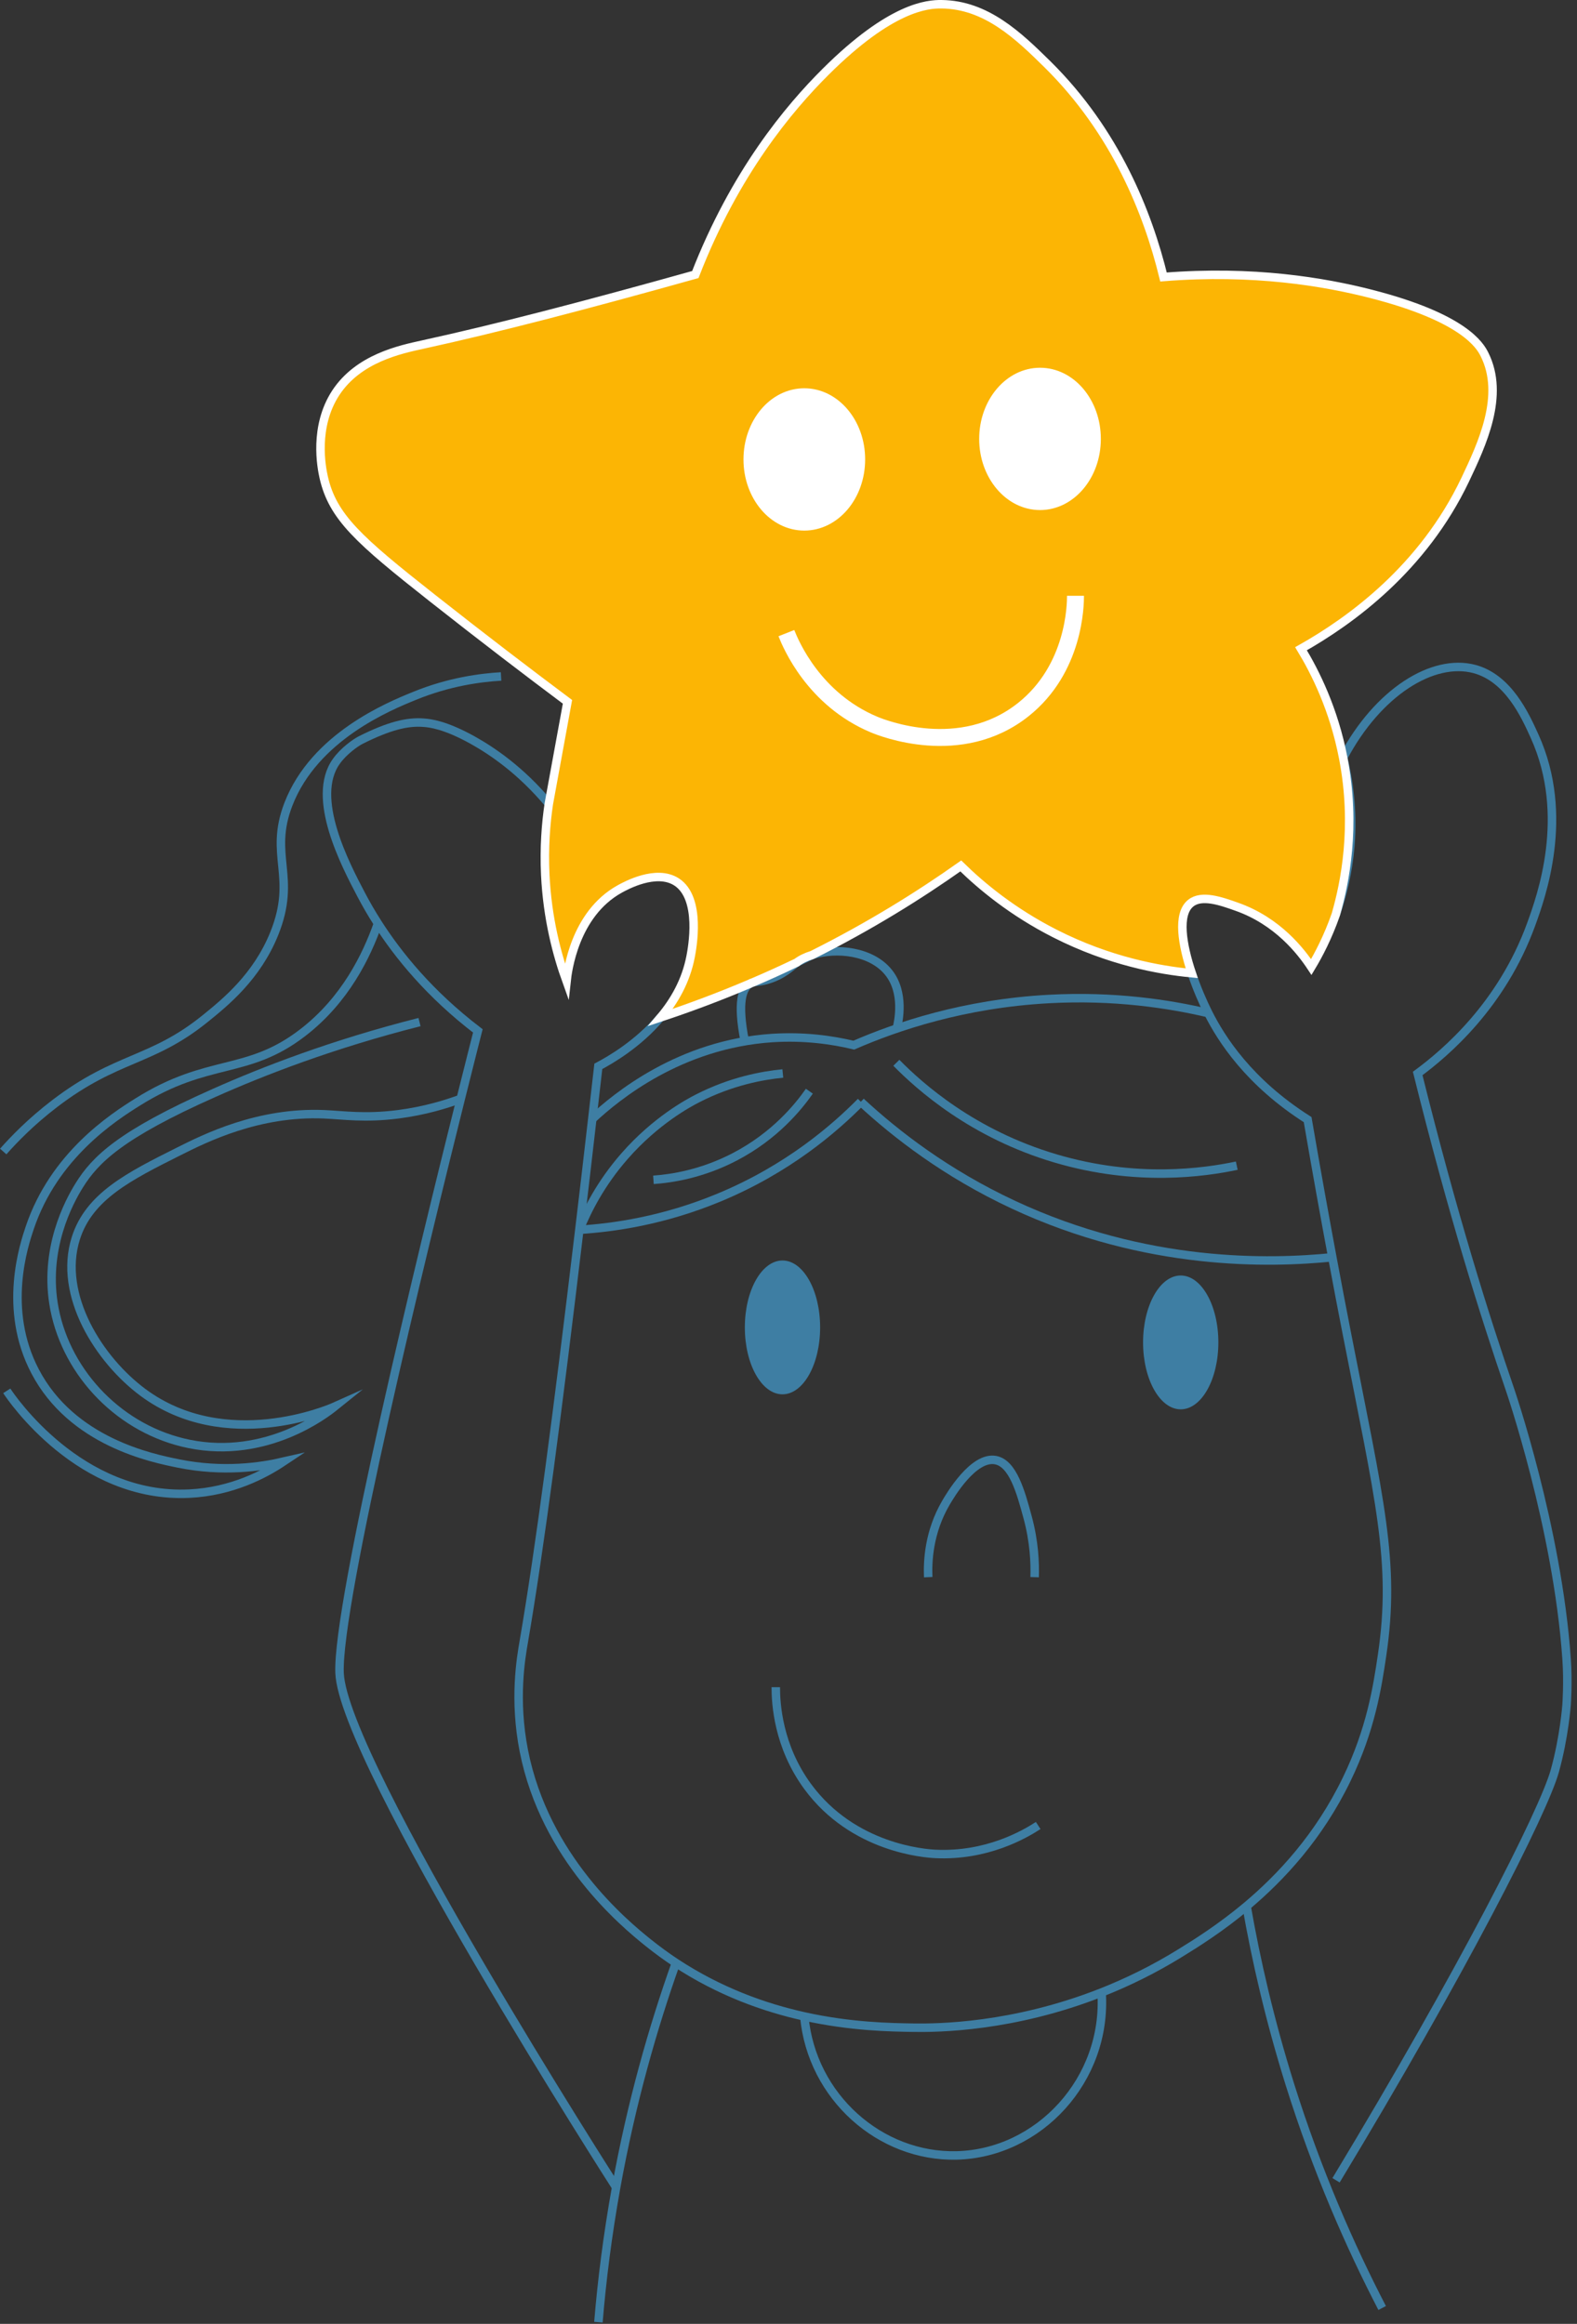 <svg xmlns="http://www.w3.org/2000/svg" width="186" height="274" viewBox="0 0 186 274" fill="none"><rect x="0" y="0" width="186" height="274" fill="#333333" stroke="none"/><g clip-path="url(#clip0_15_275)"><path d="M157.58 257.07C172.47 232.44 182.04 213.61 183.38 208.82C184.5 204.8 184.77 201.02 184.77 201.02C184.77 201.02 184.97 198.34 184.77 195.58C183.69 180.08 178.08 163.79 178.08 163.79C175.14 155.24 171.31 143.07 167.21 126.57C170.54 124.11 177.13 118.51 180.59 109C181.75 105.81 185.25 96.21 181.01 86.83C179.88 84.33 177.9 79.95 173.9 78.88C169.01 77.58 162.52 81.6 158.42 89.34C159.04 91.87 159.61 95.48 159.26 99.8C159 102.83 158.35 105.5 157.57 107.77" stroke="#3E7EA3" stroke-miterlimit="10"></path><path d="M140.56 114.75C141.15 116.51 141.89 118.21 142.52 119.46C144.03 122.46 147.27 127.59 154.23 132.01C155.29 138.17 156.28 143.64 157.14 148.24C157.78 151.7 158.36 154.68 158.83 157.1C162.69 176.89 164.64 184.15 163.01 195.16C162.45 198.93 161.68 203.93 158.83 209.8C155.58 216.52 151.11 221.33 147.02 224.76C143.98 227.3 141.16 229.08 139.17 230.3C136.03 232.24 132.91 233.75 129.92 234.93C119.47 239.05 110.56 239.12 107.8 239.08C105.07 239.04 100.37 238.97 94.85 237.75C90.16 236.71 84.88 234.83 79.72 231.44C78.61 230.71 77.52 229.91 76.43 229.04C73.62 226.78 64.28 219.06 61.79 206.46C60.59 200.37 61.44 195.51 61.79 193.49C63.64 182.72 65.79 166.39 68.33 145C68.83 140.83 69.34 136.47 69.86 131.92C70.09 129.9 70.33 127.83 70.57 125.73C71.95 125 75.25 123.11 77.9 119.96" stroke="#3E7EA3" stroke-miterlimit="10"></path><path d="M64.73 94.78C61.38 90.77 57.98 88.51 55.72 87.25C52.47 85.45 50.7 85.26 49.94 85.21C48.05 85.06 45.87 85.59 42.56 87.25C41.94 87.56 40.52 88.56 39.66 89.78C36.6 94.07 40.73 101.93 42.59 105.47C43.12 106.48 43.77 107.63 44.58 108.89C46.96 112.6 50.65 117.19 56.36 121.55C56.36 121.55 55.57 124.63 54.34 129.56C49.9 147.32 39.72 189.07 40.05 197.26C40.47 207.71 72.68 257.91 72.68 257.91" stroke="#3E7EA3" stroke-miterlimit="10"></path><path d="M70.58 273.8C70.99 268.85 71.66 263.53 72.67 257.91C74.48 247.87 77.03 239.01 79.72 231.44" stroke="#3E7EA3" stroke-miterlimit="10"></path><path d="M147.03 224.75C148.14 231.1 149.76 238.18 152.14 245.78C155.37 256.07 159.26 264.88 163.02 272.13" stroke="#3E7EA3" stroke-miterlimit="10"></path><path d="M129.93 234.93C130.6 245.21 122.53 253.9 112.83 254.14C103.83 254.36 95.74 247.25 94.86 237.75" stroke="#3E7EA3" stroke-miterlimit="10"></path><path d="M109.48 185.96C109.4 184.17 109.52 180.68 111.57 177.18C112.05 176.36 114.81 171.66 117.43 172.16C119.47 172.55 120.4 175.93 121.19 178.85C122 181.8 122.08 184.33 122.03 185.96" stroke="#3E7EA3" stroke-miterlimit="10"></path><path d="M91.5 198.93C91.5 200.83 91.76 205.87 95.26 210.64C100.64 217.97 109.17 218.53 110.32 218.59C116.35 218.88 120.79 216.32 122.45 215.24" stroke="#3E7EA3" stroke-miterlimit="10"></path><path d="M101.54 129.91C98.44 133.05 92.94 137.83 84.81 141.2C78.26 143.92 72.37 144.75 68.35 145" stroke="#3E7EA3" stroke-miterlimit="10"></path><path d="M157.15 148.24C149.83 148.98 135.24 149.38 119.52 142.04C111.59 138.34 105.65 133.73 101.53 129.91" stroke="#3E7EA3" stroke-miterlimit="10"></path><path d="M145.87 137.44C142.04 138.25 134.03 139.4 124.54 136.6C114.71 133.71 108.47 128.1 105.72 125.31" stroke="#3E7EA3" stroke-miterlimit="10"></path><path d="M142.53 119.46C137.85 118.36 131.38 117.37 123.71 117.79C113.69 118.33 105.76 121.03 100.7 123.23C98.12 122.61 94.84 122.15 91.08 122.39C80.15 123.11 72.66 129.34 69.87 131.93" stroke="#3E7EA3" stroke-miterlimit="10"></path><path d="M92.33 126.57C89.92 126.81 86.26 127.47 82.29 129.5C81.21 130.05 77.35 132.11 73.67 136.31C70.83 139.55 69.23 142.77 68.33 145.01" stroke="#3E7EA3" stroke-miterlimit="10"></path><path d="M77.07 139.11C79.21 138.96 82.79 138.42 86.68 136.39C91.41 133.92 94.17 130.51 95.46 128.66" stroke="#3E7EA3" stroke-miterlimit="10"></path><path d="M59.1 79.76C56.72 79.9 53.01 80.36 48.86 82.06C45.89 83.27 37.11 86.85 34.02 94.81C31.66 100.91 35.07 103.32 32.35 110.07C30.29 115.18 26.56 118.19 24.2 120.1C17.84 125.24 13.8 124.5 6.44 130.13C3.64 132.27 1.62 134.37 0.38 135.77" stroke="#3E7EA3" stroke-miterlimit="10"></path><path d="M44.58 108.89C43.25 112.66 40.74 117.89 35.69 121.77C29.11 126.83 24.61 124.69 16.26 129.92C13.31 131.76 6.38 136.24 3.51 144.76C2.85 146.72 0.28 154.34 4.14 161.69C8.51 170.03 17.94 171.93 21.07 172.56C26.32 173.62 30.76 172.96 33.4 172.35C31.21 173.81 27.36 175.87 22.32 176.11C9.43 176.73 1.34 164.83 0.8 163.99" stroke="#3E7EA3" stroke-miterlimit="10"></path><path d="M49.48 120.51C39.17 123.12 30.99 126.31 25.24 128.87C14.18 133.78 11.24 136.73 9.36 139.74C8.15 141.68 5.06 147.34 6.43 154.37C7.94 162.06 14.26 168.62 22.31 170.25C31.46 172.1 38.43 166.68 39.45 165.86C38.87 166.12 26.63 171.39 16.88 164.19C11.7 160.36 6.82 152.71 8.94 146.01C10.5 141.06 15.23 138.69 21.06 135.77C24.19 134.2 30.46 131.06 38.2 131.38C40.55 131.48 43.01 131.89 46.98 131.38C50.15 130.97 52.69 130.17 54.34 129.56" stroke="#3E7EA3" stroke-miterlimit="10"></path><path d="M88.75 115.85C88.65 115.9 88.55 115.94 88.45 115.98" stroke="#3E7EA3" stroke-miterlimit="10"></path><path d="M95.77 112.61C95.18 112.9 94.58 113.2 93.97 113.49" stroke="#3E7EA3" stroke-miterlimit="10"></path><path d="M140.57 114.75H140.56" stroke="#3E7EA3" stroke-miterlimit="10"></path><path d="M87.84 122.77C86.91 118.06 87.59 116.52 88.41 116" stroke="#3E7EA3" stroke-miterlimit="10"></path><path d="M88.81 115.83C89.22 115.72 89.69 115.76 90.59 115.49C92.36 114.96 93.34 113.96 93.97 113.49" stroke="#3E7EA3" stroke-miterlimit="10"></path><path d="M95.77 112.61C98.63 111.68 102.77 112.14 104.78 114.63C106.73 117.03 105.97 120.46 105.77 121.27" stroke="#3E7EA3" stroke-miterlimit="10"></path><path d="M92.29 164.4C94.742 164.4 96.73 160.868 96.73 156.51C96.73 152.152 94.742 148.62 92.29 148.62C89.838 148.62 87.85 152.152 87.85 156.51C87.85 160.868 89.838 164.4 92.29 164.4Z" fill="#3E7EA3"></path><path d="M139.26 166.17C141.712 166.17 143.7 162.638 143.7 158.28C143.7 153.922 141.712 150.39 139.26 150.39C136.808 150.39 134.82 153.922 134.82 158.28C134.82 162.638 136.808 166.17 139.26 166.17Z" fill="#3E7EA3"></path><path d="M175.08 41.77C174.56 40.73 172.65 37.45 161.71 34.65C156.2 33.24 147.84 31.81 137.23 32.66C135.39 25.12 131.59 15.54 123.57 7.61C120.12 4.21 116.32 0.55 111.04 0.5C109.42 0.48 105.11 0.77 97.38 8.46C93.07 12.75 86.68 20.35 82.01 32.37C68.93 36.03 58.55 38.73 49.85 40.63C47.2 41.21 42.28 42.24 39.6 46.32C36.99 50.31 37.91 55.09 38.18 56.28C39.24 60.95 42.3 63.66 50.99 70.51C57 75.25 62.38 79.35 66.93 82.75C66.19 86.76 65.46 90.77 64.73 94.78C64.38 97.13 64.16 99.95 64.31 103.14C64.56 108.33 65.71 112.61 66.82 115.69C66.94 114.57 67.75 107.78 73.09 104.82C73.76 104.45 77.38 102.44 79.79 103.98C82.77 105.9 81.63 111.86 81.46 112.76C80.91 115.65 79.53 118.04 77.91 119.96C81.2 118.87 84.72 117.57 88.41 116C88.42 115.99 88.44 115.98 88.45 115.98C88.55 115.92 88.65 115.88 88.75 115.85C88.77 115.84 88.79 115.83 88.81 115.83C90.5 115.11 92.22 114.33 93.97 113.49C94.46 113.12 95.08 112.82 95.77 112.61C102.62 109.19 108.47 105.53 113.32 102.1C115.74 104.47 119.4 107.52 124.42 110.07C130.85 113.34 136.76 114.39 140.56 114.75C139.44 111.39 138.82 107.79 140.44 106.49C141.73 105.45 143.99 106.24 145.87 106.91C150.7 108.61 153.46 112.2 154.66 114.02C155.52 112.59 156.62 110.5 157.55 107.84C157.56 107.82 157.56 107.79 157.57 107.77C158.6 104.18 160 97.47 158.42 89.34C157.32 83.64 155.14 79.28 153.45 76.49C159.32 73.18 167.83 67.02 172.81 56.57C174.77 52.43 177.53 46.63 175.08 41.77ZM94.86 62.06C91.17 62.06 88.19 58.52 88.19 54.17C88.19 49.82 91.17 46.28 94.86 46.28C98.55 46.28 101.54 49.81 101.54 54.17C101.54 58.53 98.55 62.06 94.86 62.06ZM122.67 59.64C118.98 59.64 115.99 56.1 115.99 51.75C115.99 47.4 118.98 43.86 122.67 43.86C126.36 43.86 129.34 47.39 129.34 51.75C129.34 56.11 126.35 59.64 122.67 59.64Z" fill="#FCB504" stroke="white" stroke-miterlimit="10"></path><path d="M101.54 54.17C101.54 58.52 98.55 62.06 94.86 62.06C91.17 62.06 88.19 58.52 88.19 54.17C88.19 49.82 91.17 46.28 94.86 46.28C98.55 46.28 101.54 49.81 101.54 54.17Z" fill="white"></path><path d="M129.34 51.75C129.34 56.1 126.35 59.64 122.67 59.64C118.99 59.64 115.99 56.1 115.99 51.75C115.99 47.4 118.98 43.86 122.67 43.86C126.36 43.86 129.34 47.39 129.34 51.75Z" fill="white"></path><path d="M92.75 74.65C93.28 75.99 95.99 82.45 103.09 85.43C104.04 85.83 113.3 89.54 120.69 83.67C126.77 78.84 126.85 71.29 126.85 70.25" stroke="white" stroke-width="2" stroke-miterlimit="10"></path></g><defs><clipPath id="clip0_15_275"><rect width="185.36" height="273.84" fill="white"></rect></clipPath></defs></svg>